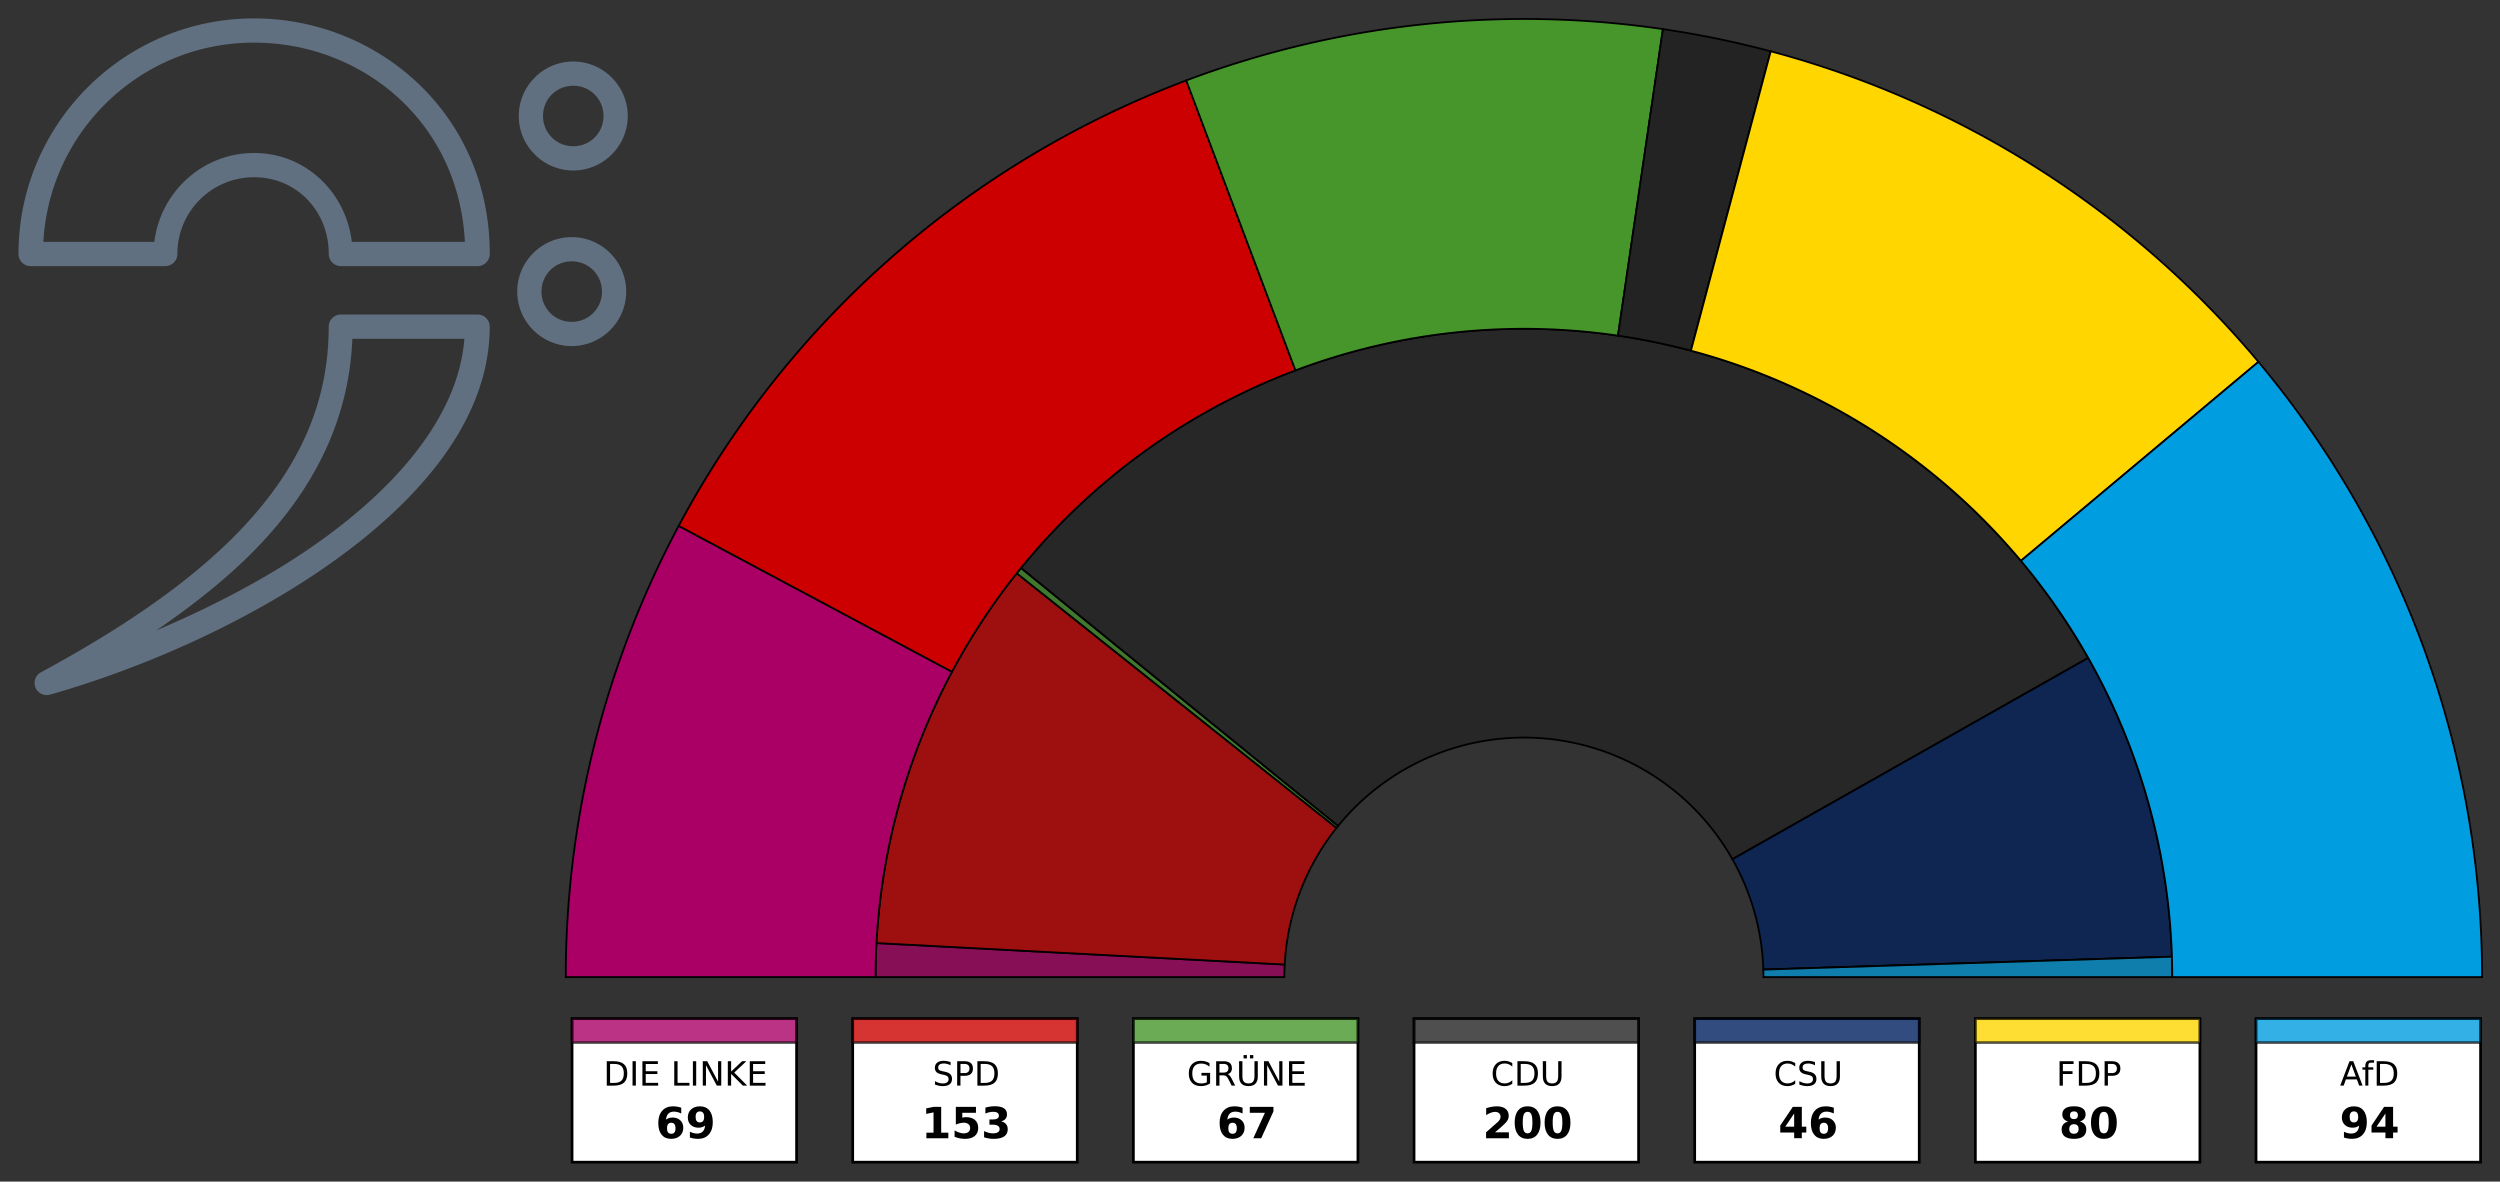 <?xml version="1.0" encoding="UTF-8" standalone="no"?>
<!-- Created with Inkscape (http://www.inkscape.org/) -->

<svg
   xmlns:dc="http://purl.org/dc/elements/1.1/"
   xmlns:cc="http://creativecommons.org/ns#"
   xmlns:rdf="http://www.w3.org/1999/02/22-rdf-syntax-ns#"
   xmlns:svg="http://www.w3.org/2000/svg"
   xmlns="http://www.w3.org/2000/svg"
   xmlns:sodipodi="http://sodipodi.sourceforge.net/DTD/sodipodi-0.dtd"
   xmlns:inkscape="http://www.inkscape.org/namespaces/inkscape"
   width="138.287mm"
   height="65.36mm"
   viewBox="0 0 138.287 65.36"
   version="1.1"
   id="svg8"
   inkscape:version="0.92.2 (5c3e80d, 2017-08-06)"
   sodipodi:docname="example.svg">
  <rect x="0" y="0" width="138.287" height="65.36" fill="#333333" stroke="none"/>
  <defs
     id="defs2" />
  <sodipodi:namedview
     id="base"
     pagecolor="#ffffff"
     bordercolor="#666666"
     borderopacity="1.0"
     inkscape:pageopacity="0.0"
     inkscape:pageshadow="2"
     inkscape:zoom="1.979899"
     inkscape:cx="302.32964"
     inkscape:cy="39.544688"
     inkscape:document-units="mm"
     inkscape:current-layer="text904"
     showgrid="false"
     fit-margin-top="1"
     fit-margin-bottom="1"
     fit-margin-left="1"
     fit-margin-right="1"
     inkscape:window-width="1920"
     inkscape:window-height="1017"
     inkscape:window-x="1358"
     inkscape:window-y="-8"
     inkscape:window-maximized="1" />
  <g
     inkscape:label="Ebene 1"
     inkscape:groupmode="layer"
     id="layer1"
     transform="translate(-3.984,-5.229)">
    <g
       class="labels"
       transform="matrix(0.265,0,0,0.265,96.481,65.205)"
       id="g868" />
    <g
       id="g1245" />
    <g
       id="g1487">
      <g
         style="stroke:#000000;stroke-width:0.378;stroke-miterlimit:4;stroke-dasharray:none;stroke-opacity:1"
         transform="matrix(0.265,0,0,0.265,88.279,6.279)"
         class="segments"
         id="g864">
        <path
           style="fill:#aa0066;fill-opacity:0.7;stroke:#000000;stroke-width:0.378;stroke-miterlimit:4;stroke-dasharray:none;stroke-opacity:1"
           inkscape:connector-curvature="0"
           id="DIE LINKE"
           d="m -50,200 a 50,50 0 0 1 0.069,-2.626 l -85.213,-4.481 A 135.331,135.331 0 0 0 -135.331,200 Z">
          <title
             id="title815">DIE LINKE: 5</title>
        </path>
        <path
           style="fill:#cc0000;fill-opacity:0.7;stroke:#000000;stroke-width:0.378;stroke-miterlimit:4;stroke-dasharray:none;stroke-opacity:1"
           inkscape:connector-curvature="0"
           id="SPD"
           d="m -49.931,197.374 a 50,50 0 0 1 10.816,-28.52 l -66.755,-53.153 a 135.331,135.331 0 0 0 -29.275,77.192 z">
          <title
             id="title818">SPD: 59</title>
        </path>
        <path
           style="fill:#46962b;fill-opacity:0.7;stroke:#000000;stroke-width:0.378;stroke-miterlimit:4;stroke-dasharray:none;stroke-opacity:1"
           inkscape:connector-curvature="0"
           id="GRÜNE"
           d="m -39.115,168.855 a 50,50 0 0 1 0.329,-0.409 l -66.192,-53.851 a 135.331,135.331 0 0 0 -0.892,1.108 z">
          <title
             id="title821">GRÜNE: 1</title>
        </path>
        <path
           style="fill:#232323;fill-opacity:0.7;stroke:#000000;stroke-width:0.378;stroke-miterlimit:4;stroke-dasharray:none;stroke-opacity:1"
           inkscape:connector-curvature="0"
           id="CDU"
           d="m -38.786,168.446 a 50,50 0 0 1 82.304,6.934 l 74.27,-42.017 a 135.331,135.331 0 0 0 -222.766,-18.769 z">
          <title
             id="title824">CDU: 185</title>
        </path>
        <path
           style="fill:#002060;fill-opacity:0.7;stroke:#000000;stroke-width:0.378;stroke-miterlimit:4;stroke-dasharray:none;stroke-opacity:1"
           inkscape:connector-curvature="0"
           id="CSU"
           d="m 43.519,175.38 a 50,50 0 0 1 6.457,23.044 l 85.289,-2.689 a 135.331,135.331 0 0 0 -17.476,-62.372 z">
          <title
             id="title827">CSU: 46</title>
        </path>
        <path
           style="fill:#ffd600;fill-opacity:0.7;stroke:#000000;stroke-width:0.378;stroke-miterlimit:4;stroke-dasharray:none;stroke-opacity:1"
           inkscape:connector-curvature="0"
           id="FDP"
           d="m 49.975,198.424 85.289,-2.689 z">
          <title
             id="title830">FDP: 0</title>
        </path>
        <path
           style="fill:#009ee0;fill-opacity:0.7;stroke:#000000;stroke-width:0.378;stroke-miterlimit:4;stroke-dasharray:none;stroke-opacity:1"
           inkscape:connector-curvature="0"
           id="AfD"
           d="M 49.975,198.424 A 50,50 0 0 1 50,200 h 85.331 a 135.331,135.331 0 0 0 -0.067,-4.265 z">
          <title
             id="title833">AfD: 3</title>
        </path>
        <path
           style="fill:#aa0066;fill-opacity:1;stroke:#000000;stroke-width:0.378;stroke-miterlimit:4;stroke-dasharray:none;stroke-opacity:1"
           inkscape:connector-curvature="0"
           id="path838"
           d="m -135.331,200 a 135.331,135.331 0 0 1 15.949,-63.738 l -57.047,-30.457 A 200,200 0 0 0 -200,200 Z">
          <title
             id="title836">DIE LINKE: 64</title>
        </path>
        <path
           style="fill:#cc0000;fill-opacity:1;stroke:#000000;stroke-width:0.378;stroke-miterlimit:4;stroke-dasharray:none;stroke-opacity:1"
           inkscape:connector-curvature="0"
           id="path842"
           d="M -119.382,136.262 A 135.331,135.331 0 0 1 -47.691,73.35 L -70.48,12.83 A 200,200 0 0 0 -176.429,105.805 Z">
          <title
             id="title840">SPD: 94</title>
        </path>
        <path
           style="fill:#46962b;fill-opacity:1;stroke:#000000;stroke-width:0.378;stroke-miterlimit:4;stroke-dasharray:none;stroke-opacity:1"
           inkscape:connector-curvature="0"
           id="path846"
           d="M -47.691,73.35 A 135.331,135.331 0 0 1 19.633,66.1 L 29.014,2.116 a 200,200 0 0 0 -99.494,10.714 z">
          <title
             id="title844">GRÜNE: 66</title>
        </path>
        <path
           style="fill:#232323;fill-opacity:1;stroke:#000000;stroke-width:0.378;stroke-miterlimit:4;stroke-dasharray:none;stroke-opacity:1"
           inkscape:connector-curvature="0"
           id="path850"
           d="m 19.633,66.1 a 135.331,135.331 0 0 1 15.227,3.135 L 51.517,6.749 A 200,200 0 0 0 29.014,2.116 Z">
          <title
             id="title848">CDU: 15</title>
        </path>
        <path
           style="fill:#002060;fill-opacity:1;stroke:#000000;stroke-width:0.378;stroke-miterlimit:4;stroke-dasharray:none;stroke-opacity:1"
           inkscape:connector-curvature="0"
           id="path854"
           d="M 34.859,69.235 51.517,6.749 Z">
          <title
             id="title852">CSU: 0</title>
        </path>
        <path
           style="fill:#ffd600;fill-opacity:1;stroke:#000000;stroke-width:0.378;stroke-miterlimit:4;stroke-dasharray:none;stroke-opacity:1"
           inkscape:connector-curvature="0"
           id="path858"
           d="M 34.859,69.235 A 135.331,135.331 0 0 1 103.744,113.099 L 153.318,71.573 A 200,200 0 0 0 51.517,6.749 Z">
          <title
             id="title856">FDP: 80</title>
        </path>
        <path
           style="fill:#009ee0;fill-opacity:1;stroke:#000000;stroke-width:0.378;stroke-miterlimit:4;stroke-dasharray:none;stroke-opacity:1"
           inkscape:connector-curvature="0"
           id="path862"
           d="M 103.744,113.099 A 135.331,135.331 0 0 1 135.331,200 H 200 A 200,200 0 0 0 153.318,71.573 Z">
          <title
             id="title860">AfD: 91</title>
        </path>
      </g>
      <g
         transform="translate(-8.202,-5.481)"
         style="stroke-width:0.15;stroke-miterlimit:4;stroke-dasharray:none"
         id="g1185">
        <rect
           id="rect870"
           style="opacity:1;fill:#ffffff;stroke:#000000;stroke-width:0.15;stroke-miterlimit:4;stroke-dasharray:none;stroke-opacity:1"
           height="7.938"
           width="12.42"
           x="43.829"
           y="67.057" />
        <rect
           id="rect872"
           style="opacity:0.8;fill:#aa0066;stroke:#000000;stroke-width:0.15;stroke-miterlimit:4;stroke-dasharray:none;stroke-opacity:0.8"
           height="1.323"
           width="12.42"
           x="43.829"
           y="67.057" />
        <g
           aria-label="DIE LINKE"
           style="font-size:1.852px;text-anchor:middle;stroke-width:0.15;stroke-miterlimit:4;stroke-dasharray:none"
           id="text874">
          <path
             d="m 45.932,69.561 v 1.05 h 0.221 q 0.279,0 0.409,-0.127 0.13,-0.127 0.13,-0.4 0,-0.271 -0.13,-0.397 -0.129,-0.127 -0.409,-0.127 z m -0.183,-0.15 h 0.375 q 0.392,0 0.576,0.164 0.184,0.163 0.184,0.51 0,0.349 -0.184,0.513 -0.184,0.164 -0.575,0.164 h -0.375 z"
             style="font-size:1.852px;text-anchor:middle;stroke-width:0.15;stroke-miterlimit:4;stroke-dasharray:none"
             id="path960" />
          <path
             d="m 47.175,69.411 h 0.183 V 70.761 H 47.175 Z"
             style="font-size:1.852px;text-anchor:middle;stroke-width:0.15;stroke-miterlimit:4;stroke-dasharray:none"
             id="path962" />
          <path
             d="m 47.721,69.411 h 0.854 v 0.154 h -0.671 v 0.4 h 0.643 v 0.154 h -0.643 v 0.489 h 0.687 v 0.154 h -0.87 z"
             style="font-size:1.852px;text-anchor:middle;stroke-width:0.15;stroke-miterlimit:4;stroke-dasharray:none"
             id="path964" />
          <path
             d="m 49.482,69.411 h 0.183 v 1.196 h 0.657 v 0.154 h -0.84 z"
             style="font-size:1.852px;text-anchor:middle;stroke-width:0.15;stroke-miterlimit:4;stroke-dasharray:none"
             id="path966" />
          <path
             d="M 50.513,69.411 H 50.696 V 70.761 H 50.513 Z"
             style="font-size:1.852px;text-anchor:middle;stroke-width:0.15;stroke-miterlimit:4;stroke-dasharray:none"
             id="path968" />
          <path
             d="m 51.06,69.411 h 0.246 l 0.599,1.13 v -1.13 h 0.177 v 1.35 h -0.246 l -0.599,-1.13 v 1.13 h -0.177 z"
             style="font-size:1.852px;text-anchor:middle;stroke-width:0.15;stroke-miterlimit:4;stroke-dasharray:none"
             id="path970" />
          <path
             d="m 52.445,69.411 h 0.183 v 0.571 l 0.606,-0.571 h 0.235 l -0.67,0.629 0.718,0.721 h -0.241 l -0.648,-0.65 v 0.65 h -0.183 z"
             style="font-size:1.852px;text-anchor:middle;stroke-width:0.15;stroke-miterlimit:4;stroke-dasharray:none"
             id="path972" />
          <path
             d="m 53.66,69.411 h 0.854 v 0.154 h -0.671 v 0.4 h 0.643 v 0.154 h -0.643 v 0.489 h 0.687 v 0.154 h -0.87 z"
             style="font-size:1.852px;text-anchor:middle;stroke-width:0.15;stroke-miterlimit:4;stroke-dasharray:none"
             id="path974" />
        </g>
        <g
           aria-label="69"
           style="font-weight:bold;font-size:2.381px;text-anchor:middle;stroke-width:0.15;stroke-miterlimit:4;stroke-dasharray:none"
           id="text876">
          <path
             d="m 49.315,72.815 q -0.117,0 -0.177,0.077 -0.058,0.076 -0.058,0.228 0,0.152 0.058,0.229 0.059,0.076 0.177,0.076 0.119,0 0.177,-0.076 0.059,-0.077 0.059,-0.229 0,-0.152 -0.059,-0.228 -0.058,-0.077 -0.177,-0.077 z m 0.553,-0.834 v 0.321 q -0.11,-0.052 -0.208,-0.077 -0.098,-0.026 -0.191,-0.026 -0.2,0 -0.312,0.112 -0.112,0.11 -0.13,0.329 0.077,-0.057 0.166,-0.085 0.09,-0.029 0.195,-0.029 0.266,0 0.429,0.156 0.164,0.156 0.164,0.408 0,0.279 -0.183,0.448 -0.183,0.167 -0.49,0.167 -0.338,0 -0.524,-0.228 -0.185,-0.229 -0.185,-0.649 0,-0.43 0.216,-0.676 0.217,-0.246 0.595,-0.246 0.12,0 0.233,0.019 0.113,0.019 0.223,0.056 z"
             style="font-weight:bold;font-size:2.381px;text-anchor:middle;stroke-width:0.15;stroke-miterlimit:4;stroke-dasharray:none"
             id="path955" />
          <path
             d="m 50.347,73.633 v -0.321 q 0.107,0.05 0.205,0.076 0.098,0.024 0.193,0.024 0.2,0 0.312,-0.11 0.112,-0.112 0.131,-0.33 -0.079,0.058 -0.169,0.087 -0.09,0.029 -0.194,0.029 -0.266,0 -0.43,-0.155 -0.163,-0.156 -0.163,-0.409 0,-0.28 0.181,-0.449 0.183,-0.169 0.488,-0.169 0.34,0 0.526,0.229 0.186,0.229 0.186,0.648 0,0.43 -0.217,0.677 -0.217,0.245 -0.596,0.245 -0.122,0 -0.234,-0.019 -0.112,-0.017 -0.219,-0.053 z m 0.552,-0.836 q 0.117,0 0.177,-0.076 0.059,-0.077 0.059,-0.229 0,-0.151 -0.059,-0.228 -0.059,-0.077 -0.177,-0.077 -0.117,0 -0.177,0.077 -0.059,0.077 -0.059,0.228 0,0.152 0.059,0.229 0.059,0.076 0.177,0.076 z"
             style="font-weight:bold;font-size:2.381px;text-anchor:middle;stroke-width:0.15;stroke-miterlimit:4;stroke-dasharray:none"
             id="path957" />
        </g>
        <rect
           id="rect880"
           style="opacity:1;fill:#ffffff;stroke:#000000;stroke-width:0.15;stroke-miterlimit:4;stroke-dasharray:none;stroke-opacity:1"
           height="7.938"
           width="12.42"
           x="59.354"
           y="67.057" />
        <rect
           id="rect882"
           style="opacity:0.8;fill:#cc0000;stroke:#000000;stroke-width:0.15;stroke-miterlimit:4;stroke-dasharray:none;stroke-opacity:0.8"
           height="1.323"
           width="12.42"
           x="59.354"
           y="67.057" />
        <g
           aria-label="SPD"
           style="font-size:1.852px;text-anchor:middle;stroke-width:0.15;stroke-miterlimit:4;stroke-dasharray:none"
           id="text884">
          <path
             d="m 64.766,69.456 v 0.178 q -0.104,-0.05 -0.196,-0.074 -0.092,-0.024 -0.178,-0.024 -0.149,0 -0.231,0.058 -0.08,0.058 -0.08,0.165 0,0.09 0.053,0.136 0.054,0.045 0.204,0.073 l 0.11,0.023 q 0.204,0.039 0.301,0.137 0.098,0.098 0.098,0.262 0,0.196 -0.132,0.298 -0.131,0.101 -0.385,0.101 -0.096,0 -0.204,-0.022 -0.108,-0.022 -0.223,-0.064 v -0.188 q 0.111,0.062 0.218,0.094 0.107,0.032 0.21,0.032 0.156,0 0.241,-0.061 0.085,-0.061 0.085,-0.175 0,-0.099 -0.061,-0.156 -0.061,-0.056 -0.2,-0.084 l -0.111,-0.022 q -0.204,-0.041 -0.296,-0.128 -0.091,-0.087 -0.091,-0.241 0,-0.179 0.126,-0.282 0.127,-0.103 0.348,-0.103 0.095,0 0.194,0.017 0.099,0.017 0.202,0.052 z"
             style="font-size:1.852px;text-anchor:middle;stroke-width:0.15;stroke-miterlimit:4;stroke-dasharray:none"
             id="path948" />
          <path
             d="m 65.315,69.561 v 0.507 h 0.23 q 0.128,0 0.197,-0.066 0.07,-0.066 0.07,-0.188 0,-0.121 -0.07,-0.187 -0.07,-0.066 -0.197,-0.066 z m -0.183,-0.15 h 0.412 q 0.227,0 0.343,0.103 0.117,0.102 0.117,0.3 0,0.2 -0.117,0.302 -0.116,0.102 -0.343,0.102 h -0.23 v 0.543 h -0.183 z"
             style="font-size:1.852px;text-anchor:middle;stroke-width:0.15;stroke-miterlimit:4;stroke-dasharray:none"
             id="path950" />
          <path
             d="m 66.432,69.561 v 1.05 h 0.221 q 0.279,0 0.409,-0.127 0.13,-0.127 0.13,-0.4 0,-0.271 -0.13,-0.397 -0.129,-0.127 -0.409,-0.127 z m -0.183,-0.15 h 0.375 q 0.392,0 0.576,0.164 0.184,0.163 0.184,0.51 0,0.349 -0.184,0.513 -0.184,0.164 -0.575,0.164 h -0.375 z"
             style="font-size:1.852px;text-anchor:middle;stroke-width:0.15;stroke-miterlimit:4;stroke-dasharray:none"
             id="path952" />
        </g>
        <g
           aria-label="153"
           style="font-weight:bold;font-size:2.381px;text-anchor:middle;stroke-width:0.15;stroke-miterlimit:4;stroke-dasharray:none"
           id="text886">
          <path
             d="m 63.429,73.363 h 0.395 v -1.122 l -0.406,0.084 v -0.305 l 0.403,-0.084 h 0.426 v 1.427 h 0.395 v 0.309 h -1.214 z"
             style="font-weight:bold;font-size:2.381px;text-anchor:middle;stroke-width:0.15;stroke-miterlimit:4;stroke-dasharray:none"
             id="path941" />
          <path
             d="m 65.058,71.936 h 1.113 v 0.329 h -0.756 v 0.269 q 0.051,-0.014 0.102,-0.021 0.052,-0.008 0.108,-0.008 0.317,0 0.494,0.159 0.177,0.158 0.177,0.442 0,0.281 -0.193,0.441 -0.192,0.159 -0.534,0.159 -0.148,0 -0.293,-0.029 -0.144,-0.028 -0.287,-0.086 v -0.352 q 0.142,0.081 0.269,0.122 0.128,0.041 0.241,0.041 0.163,0 0.256,-0.079 0.094,-0.08 0.094,-0.216 0,-0.137 -0.094,-0.216 -0.093,-0.079 -0.256,-0.079 -0.097,0 -0.206,0.026 -0.109,0.024 -0.235,0.077 z"
             style="font-weight:bold;font-size:2.381px;text-anchor:middle;stroke-width:0.15;stroke-miterlimit:4;stroke-dasharray:none"
             id="path943" />
          <path
             d="m 67.571,72.736 q 0.176,0.045 0.266,0.158 0.092,0.112 0.092,0.285 0,0.258 -0.198,0.393 -0.198,0.134 -0.577,0.134 -0.134,0 -0.269,-0.022 -0.134,-0.021 -0.265,-0.064 v -0.345 q 0.126,0.063 0.249,0.095 0.124,0.031 0.244,0.031 0.178,0 0.272,-0.062 0.095,-0.062 0.095,-0.177 0,-0.119 -0.098,-0.179 -0.097,-0.062 -0.286,-0.062 h -0.179 v -0.288 h 0.188 q 0.169,0 0.251,-0.052 0.083,-0.053 0.083,-0.162 0,-0.1 -0.08,-0.155 -0.08,-0.055 -0.227,-0.055 -0.108,0 -0.219,0.024 -0.11,0.024 -0.22,0.072 v -0.328 q 0.133,-0.037 0.263,-0.056 0.13,-0.019 0.256,-0.019 0.338,0 0.506,0.112 0.169,0.11 0.169,0.334 0,0.152 -0.08,0.25 -0.08,0.097 -0.237,0.136 z"
             style="font-weight:bold;font-size:2.381px;text-anchor:middle;stroke-width:0.15;stroke-miterlimit:4;stroke-dasharray:none"
             id="path945" />
        </g>
        <rect
           id="rect890"
           style="opacity:1;fill:#ffffff;stroke:#000000;stroke-width:0.15;stroke-miterlimit:4;stroke-dasharray:none;stroke-opacity:1"
           height="7.938"
           width="12.42"
           x="74.879"
           y="67.057" />
        <rect
           id="rect892"
           style="opacity:0.8;fill:#46962b;stroke:#000000;stroke-width:0.15;stroke-miterlimit:4;stroke-dasharray:none;stroke-opacity:0.8"
           height="1.323"
           width="12.42"
           x="74.879"
           y="67.057" />
        <g
           aria-label="GRÜNE"
           style="font-size:1.852px;text-anchor:middle;stroke-width:0.15;stroke-miterlimit:4;stroke-dasharray:none"
           id="text894">
          <path
             d="m 78.942,70.569 v -0.363 h -0.298 v -0.15 h 0.479 v 0.58 q -0.106,0.075 -0.233,0.114 -0.128,0.038 -0.272,0.038 -0.317,0 -0.496,-0.184 -0.178,-0.185 -0.178,-0.515 0,-0.331 0.178,-0.515 0.179,-0.185 0.496,-0.185 0.132,0 0.251,0.033 0.119,0.033 0.22,0.096 v 0.194 q -0.101,-0.086 -0.215,-0.129 -0.114,-0.043 -0.24,-0.043 -0.248,0 -0.373,0.138 -0.124,0.138 -0.124,0.412 0,0.273 0.124,0.411 0.125,0.138 0.373,0.138 0.097,0 0.173,-0.016 0.076,-0.017 0.137,-0.052 z"
             style="font-size:1.852px;text-anchor:middle;stroke-width:0.15;stroke-miterlimit:4;stroke-dasharray:none"
             id="path930" />
          <path
             d="m 80.098,70.128 q 0.059,0.02 0.114,0.085 0.056,0.065 0.112,0.179 l 0.185,0.369 h -0.196 l -0.173,-0.346 q -0.067,-0.136 -0.13,-0.18 -0.062,-0.044 -0.171,-0.044 h -0.199 v 0.571 h -0.183 v -1.35 h 0.412 q 0.232,0 0.345,0.097 0.114,0.097 0.114,0.292 0,0.128 -0.06,0.212 -0.059,0.084 -0.172,0.117 z m -0.458,-0.567 v 0.479 h 0.23 q 0.132,0 0.199,-0.061 0.068,-0.061 0.068,-0.18 0,-0.118 -0.068,-0.178 -0.067,-0.061 -0.199,-0.061 z"
             style="font-size:1.852px;text-anchor:middle;stroke-width:0.15;stroke-miterlimit:4;stroke-dasharray:none"
             id="path932" />
          <path
             d="m 80.725,69.411 h 0.184 v 0.82 q 0,0.217 0.079,0.313 0.079,0.095 0.255,0.095 0.175,0 0.254,-0.095 0.079,-0.096 0.079,-0.313 v -0.82 h 0.184 v 0.843 q 0,0.264 -0.131,0.399 -0.13,0.135 -0.385,0.135 -0.256,0 -0.387,-0.135 -0.13,-0.135 -0.13,-0.399 z m 0.602,-0.341 h 0.184 v 0.184 h -0.184 z m -0.354,0 h 0.184 v 0.184 h -0.184 z"
             style="font-size:1.852px;text-anchor:middle;stroke-width:0.15;stroke-miterlimit:4;stroke-dasharray:none"
             id="path934" />
          <path
             d="m 82.102,69.411 h 0.246 l 0.599,1.13 v -1.13 h 0.177 v 1.35 h -0.246 l -0.599,-1.13 v 1.13 h -0.177 z"
             style="font-size:1.852px;text-anchor:middle;stroke-width:0.15;stroke-miterlimit:4;stroke-dasharray:none"
             id="path936" />
          <path
             d="m 83.487,69.411 h 0.854 v 0.154 h -0.671 v 0.4 h 0.643 v 0.154 h -0.643 v 0.489 H 84.357 v 0.154 h -0.87 z"
             style="font-size:1.852px;text-anchor:middle;stroke-width:0.15;stroke-miterlimit:4;stroke-dasharray:none"
             id="path938" />
        </g>
        <g
           aria-label="67"
           style="font-weight:bold;font-size:2.381px;text-anchor:middle;stroke-width:0.15;stroke-miterlimit:4;stroke-dasharray:none"
           id="text896">
          <path
             d="m 80.365,72.815 q -0.117,0 -0.177,0.077 -0.058,0.076 -0.058,0.228 0,0.152 0.058,0.229 0.059,0.076 0.177,0.076 0.119,0 0.177,-0.076 0.059,-0.077 0.059,-0.229 0,-0.152 -0.059,-0.228 -0.058,-0.077 -0.177,-0.077 z m 0.553,-0.834 v 0.321 q -0.11,-0.052 -0.208,-0.077 -0.098,-0.026 -0.191,-0.026 -0.2,0 -0.312,0.112 -0.112,0.11 -0.13,0.329 0.077,-0.057 0.166,-0.085 0.09,-0.029 0.195,-0.029 0.266,0 0.429,0.156 0.164,0.156 0.164,0.408 0,0.279 -0.183,0.448 -0.183,0.167 -0.49,0.167 -0.338,0 -0.524,-0.228 -0.185,-0.229 -0.185,-0.649 0,-0.43 0.216,-0.676 0.217,-0.246 0.595,-0.246 0.12,0 0.233,0.019 0.113,0.019 0.223,0.056 z"
             style="font-weight:bold;font-size:2.381px;text-anchor:middle;stroke-width:0.15;stroke-miterlimit:4;stroke-dasharray:none"
             id="path925" />
          <path
             d="m 81.318,71.936 h 1.308 v 0.252 l -0.677,1.484 h -0.436 l 0.641,-1.407 h -0.836 z"
             style="font-weight:bold;font-size:2.381px;text-anchor:middle;stroke-width:0.15;stroke-miterlimit:4;stroke-dasharray:none"
             id="path927" />
        </g>
        <rect
           id="rect900"
           style="opacity:1;fill:#ffffff;stroke:#000000;stroke-width:0.15;stroke-miterlimit:4;stroke-dasharray:none;stroke-opacity:1"
           height="7.938"
           width="12.42"
           x="90.404"
           y="67.057" />
        <rect
           id="rect902"
           style="opacity:0.8;fill:#232323;stroke:#000000;stroke-width:0.15;stroke-miterlimit:4;stroke-dasharray:none;stroke-opacity:0.8"
           height="1.323"
           width="12.42"
           x="90.404"
           y="67.057" />
        <g
           aria-label="CDU"
           style="font-size:1.852px;text-anchor:middle;stroke-width:0.15;stroke-miterlimit:4;stroke-dasharray:none"
           id="text904">
          <path
             d="m 95.838,69.515 v 0.193 q -0.092,-0.086 -0.197,-0.128 -0.104,-0.043 -0.222,-0.043 -0.232,0 -0.355,0.142 -0.123,0.141 -0.123,0.409 0,0.267 0.123,0.409 0.123,0.141 0.355,0.141 0.118,0 0.222,-0.043 0.105,-0.043 0.197,-0.128 v 0.191 q -0.096,0.065 -0.203,0.098 -0.107,0.033 -0.226,0.033 -0.307,0 -0.483,-0.187 -0.176,-0.188 -0.176,-0.513 0,-0.326 0.176,-0.513 0.176,-0.188 0.483,-0.188 0.121,0 0.228,0.033 0.108,0.032 0.202,0.096 z"
             style="font-size:1.852px;text-anchor:middle;stroke-width:0.15;stroke-miterlimit:4;stroke-dasharray:none"
             id="path918" />
          <path
             d="m 96.305,69.561 v 1.05 h 0.221 q 0.279,0 0.409,-0.127 0.13,-0.127 0.13,-0.4 0,-0.271 -0.13,-0.397 -0.129,-0.127 -0.409,-0.127 z m -0.183,-0.15 h 0.375 q 0.392,0 0.576,0.164 0.184,0.163 0.184,0.51 0,0.349 -0.184,0.513 -0.184,0.164 -0.575,0.164 h -0.375 z"
             style="font-size:1.852px;text-anchor:middle;stroke-width:0.15;stroke-miterlimit:4;stroke-dasharray:none"
             id="path920" />
          <path
             d="M 97.526,69.411 H 97.71 v 0.82 q 0,0.217 0.079,0.313 0.079,0.095 0.255,0.095 0.175,0 0.254,-0.095 0.079,-0.096 0.079,-0.313 v -0.82 h 0.184 v 0.843 q 0,0.264 -0.131,0.399 -0.13,0.135 -0.385,0.135 -0.256,0 -0.387,-0.135 -0.13,-0.135 -0.13,-0.399 z"
             style="font-size:1.852px;text-anchor:middle;stroke-width:0.15;stroke-miterlimit:4;stroke-dasharray:none"
             id="path922" />
        </g>
        <g
           aria-label="200"
           style="font-weight:bold;font-size:2.381px;text-anchor:middle;stroke-width:0.15;stroke-miterlimit:4;stroke-dasharray:none"
           id="text906">
          <path
             d="m 94.886,73.343 h 0.764 v 0.329 h -1.262 v -0.329 l 0.634,-0.559 q 0.085,-0.077 0.126,-0.15 0.041,-0.073 0.041,-0.152 0,-0.122 -0.083,-0.196 -0.081,-0.074 -0.217,-0.074 -0.105,0 -0.229,0.045 -0.124,0.044 -0.266,0.133 v -0.381 q 0.151,-0.05 0.299,-0.076 0.148,-0.027 0.29,-0.027 0.312,0 0.484,0.137 0.173,0.137 0.173,0.383 0,0.142 -0.073,0.265 -0.073,0.122 -0.308,0.328 z"
             style="font-weight:bold;font-size:2.381px;text-anchor:middle;stroke-width:0.15;stroke-miterlimit:4;stroke-dasharray:none"
             id="path911" />
          <path
             d="m 96.951,72.802 q 0,-0.326 -0.062,-0.458 -0.06,-0.134 -0.205,-0.134 -0.144,0 -0.206,0.134 -0.062,0.133 -0.062,0.458 0,0.329 0.062,0.464 0.062,0.135 0.206,0.135 0.143,0 0.205,-0.135 0.062,-0.135 0.062,-0.464 z m 0.448,0.004 q 0,0.431 -0.186,0.666 -0.186,0.234 -0.528,0.234 -0.343,0 -0.529,-0.234 -0.186,-0.235 -0.186,-0.666 0,-0.433 0.186,-0.666 0.186,-0.235 0.529,-0.235 0.342,0 0.528,0.235 0.186,0.234 0.186,0.666 z"
             style="font-weight:bold;font-size:2.381px;text-anchor:middle;stroke-width:0.15;stroke-miterlimit:4;stroke-dasharray:none"
             id="path913" />
          <path
             d="m 98.607,72.802 q 0,-0.326 -0.062,-0.458 -0.06,-0.134 -0.205,-0.134 -0.144,0 -0.206,0.134 -0.062,0.133 -0.062,0.458 0,0.329 0.062,0.464 0.062,0.135 0.206,0.135 0.143,0 0.205,-0.135 0.062,-0.135 0.062,-0.464 z m 0.448,0.004 q 0,0.431 -0.186,0.666 -0.186,0.234 -0.528,0.234 -0.343,0 -0.529,-0.234 -0.186,-0.235 -0.186,-0.666 0,-0.433 0.186,-0.666 0.186,-0.235 0.529,-0.235 0.342,0 0.528,0.235 0.186,0.234 0.186,0.666 z"
             style="font-weight:bold;font-size:2.381px;text-anchor:middle;stroke-width:0.15;stroke-miterlimit:4;stroke-dasharray:none"
             id="path915" />
        </g>
        <rect
           id="rect910"
           style="opacity:1;fill:#ffffff;stroke:#000000;stroke-width:0.15;stroke-miterlimit:4;stroke-dasharray:none;stroke-opacity:1"
           height="7.938"
           width="12.42"
           x="105.928"
           y="67.057" />
        <rect
           id="rect912"
           style="opacity:0.8;fill:#002060;stroke:#000000;stroke-width:0.15;stroke-miterlimit:4;stroke-dasharray:none;stroke-opacity:0.8"
           height="1.323"
           width="12.42"
           x="105.928"
           y="67.057" />
        <g
           aria-label="CSU"
           style="font-size:1.852px;text-anchor:middle;stroke-width:0.15;stroke-miterlimit:4;stroke-dasharray:none"
           id="text914">
          <path
             d="m 111.488,69.515 v 0.193 q -0.092,-0.086 -0.197,-0.128 -0.104,-0.043 -0.222,-0.043 -0.232,0 -0.354,0.142 -0.123,0.141 -0.123,0.409 0,0.267 0.123,0.409 0.123,0.141 0.354,0.141 0.118,0 0.222,-0.043 0.105,-0.043 0.197,-0.128 v 0.191 q -0.096,0.065 -0.203,0.098 -0.107,0.033 -0.226,0.033 -0.307,0 -0.483,-0.187 -0.176,-0.188 -0.176,-0.513 0,-0.326 0.176,-0.513 0.176,-0.188 0.483,-0.188 0.121,0 0.228,0.033 0.108,0.032 0.202,0.096 z"
             style="font-size:1.852px;text-anchor:middle;stroke-width:0.15;stroke-miterlimit:4;stroke-dasharray:none"
             id="path904" />
          <path
             d="m 112.581,69.456 v 0.178 q -0.104,-0.05 -0.196,-0.074 -0.092,-0.024 -0.178,-0.024 -0.149,0 -0.231,0.058 -0.081,0.058 -0.081,0.165 0,0.09 0.053,0.136 0.054,0.045 0.204,0.073 l 0.11,0.023 q 0.204,0.039 0.301,0.137 0.098,0.098 0.098,0.262 0,0.196 -0.132,0.298 -0.131,0.101 -0.385,0.101 -0.096,0 -0.204,-0.022 -0.108,-0.022 -0.223,-0.064 v -0.188 q 0.111,0.062 0.218,0.094 0.107,0.032 0.21,0.032 0.156,0 0.241,-0.061 0.085,-0.061 0.085,-0.175 0,-0.099 -0.061,-0.156 -0.061,-0.056 -0.2,-0.084 l -0.111,-0.022 q -0.204,-0.041 -0.296,-0.128 -0.091,-0.087 -0.091,-0.241 0,-0.179 0.126,-0.282 0.127,-0.103 0.348,-0.103 0.095,0 0.194,0.017 0.099,0.017 0.202,0.052 z"
             style="font-size:1.852px;text-anchor:middle;stroke-width:0.15;stroke-miterlimit:4;stroke-dasharray:none"
             id="path906" />
          <path
             d="M 112.926,69.411 H 113.11 v 0.82 q 0,0.217 0.079,0.313 0.079,0.095 0.255,0.095 0.175,0 0.254,-0.095 0.079,-0.096 0.079,-0.313 v -0.82 h 0.184 v 0.843 q 0,0.264 -0.131,0.399 -0.13,0.135 -0.385,0.135 -0.256,0 -0.387,-0.135 -0.13,-0.135 -0.13,-0.399 z"
             style="font-size:1.852px;text-anchor:middle;stroke-width:0.15;stroke-miterlimit:4;stroke-dasharray:none"
             id="path908" />
        </g>
        <g
           aria-label="46"
           style="font-weight:bold;font-size:2.381px;text-anchor:middle;stroke-width:0.15;stroke-miterlimit:4;stroke-dasharray:none"
           id="text916">
          <path
             d="m 111.429,72.304 -0.491,0.727 h 0.491 z m -0.074,-0.369 h 0.498 v 1.095 h 0.248 v 0.324 h -0.248 v 0.316 h -0.423 v -0.316 h -0.77 v -0.384 z"
             style="font-weight:bold;font-size:2.381px;text-anchor:middle;stroke-width:0.15;stroke-miterlimit:4;stroke-dasharray:none"
             id="path899" />
          <path
             d="m 113.07,72.815 q -0.117,0 -0.177,0.077 -0.058,0.076 -0.058,0.228 0,0.152 0.058,0.229 0.059,0.076 0.177,0.076 0.119,0 0.177,-0.076 0.059,-0.077 0.059,-0.229 0,-0.152 -0.059,-0.228 -0.058,-0.077 -0.177,-0.077 z m 0.553,-0.834 v 0.321 q -0.11,-0.052 -0.208,-0.077 -0.098,-0.026 -0.191,-0.026 -0.2,0 -0.312,0.112 -0.112,0.11 -0.13,0.329 0.077,-0.057 0.166,-0.085 0.089,-0.029 0.195,-0.029 0.266,0 0.429,0.156 0.164,0.156 0.164,0.408 0,0.279 -0.183,0.448 -0.183,0.167 -0.49,0.167 -0.338,0 -0.524,-0.228 -0.185,-0.229 -0.185,-0.649 0,-0.43 0.216,-0.676 0.217,-0.246 0.595,-0.246 0.12,0 0.233,0.019 0.113,0.019 0.223,0.056 z"
             style="font-weight:bold;font-size:2.381px;text-anchor:middle;stroke-width:0.15;stroke-miterlimit:4;stroke-dasharray:none"
             id="path901" />
        </g>
        <rect
           id="rect920"
           style="opacity:1;fill:#ffffff;stroke:#000000;stroke-width:0.15;stroke-miterlimit:4;stroke-dasharray:none;stroke-opacity:1"
           height="7.938"
           width="12.42"
           x="121.453"
           y="67.057" />
        <rect
           id="rect922"
           style="opacity:0.8;fill:#ffd600;stroke:#000000;stroke-width:0.15;stroke-miterlimit:4;stroke-dasharray:none;stroke-opacity:0.8"
           height="1.323"
           width="12.42"
           x="121.453"
           y="67.057" />
        <g
           aria-label="FDP"
           style="font-size:1.852px;text-anchor:middle;stroke-width:0.15;stroke-miterlimit:4;stroke-dasharray:none"
           id="text924">
          <path
             d="m 126.11,69.411 h 0.776 v 0.154 h -0.593 v 0.398 h 0.535 v 0.154 h -0.535 v 0.645 h -0.183 z"
             style="font-size:1.852px;text-anchor:middle;stroke-width:0.15;stroke-miterlimit:4;stroke-dasharray:none"
             id="path892" />
          <path
             d="m 127.36,69.561 v 1.05 h 0.221 q 0.279,0 0.409,-0.127 0.13,-0.127 0.13,-0.4 0,-0.271 -0.13,-0.397 -0.129,-0.127 -0.409,-0.127 z m -0.183,-0.15 h 0.375 q 0.392,0 0.576,0.164 0.184,0.163 0.184,0.51 0,0.349 -0.184,0.513 -0.184,0.164 -0.575,0.164 h -0.375 z"
             style="font-size:1.852px;text-anchor:middle;stroke-width:0.15;stroke-miterlimit:4;stroke-dasharray:none"
             id="path894" />
          <path
             d="m 128.785,69.561 v 0.507 h 0.23 q 0.128,0 0.197,-0.066 0.07,-0.066 0.07,-0.188 0,-0.121 -0.07,-0.187 -0.07,-0.066 -0.197,-0.066 z m -0.183,-0.15 h 0.412 q 0.227,0 0.343,0.103 0.117,0.102 0.117,0.3 0,0.2 -0.117,0.302 -0.116,0.102 -0.343,0.102 h -0.23 v 0.543 h -0.183 z"
             style="font-size:1.852px;text-anchor:middle;stroke-width:0.15;stroke-miterlimit:4;stroke-dasharray:none"
             id="path896" />
        </g>
        <g
           aria-label="80"
           style="font-weight:bold;font-size:2.381px;text-anchor:middle;stroke-width:0.15;stroke-miterlimit:4;stroke-dasharray:none"
           id="text926">
          <path
             d="m 126.907,72.895 q -0.126,0 -0.193,0.069 -0.067,0.069 -0.067,0.197 0,0.128 0.067,0.196 0.067,0.067 0.193,0.067 0.124,0 0.191,-0.067 0.066,-0.069 0.066,-0.196 0,-0.129 -0.066,-0.197 -0.066,-0.069 -0.191,-0.069 z m -0.327,-0.148 q -0.158,-0.048 -0.238,-0.147 -0.08,-0.099 -0.08,-0.246 0,-0.22 0.164,-0.335 0.164,-0.115 0.481,-0.115 0.315,0 0.479,0.115 0.164,0.114 0.164,0.335 0,0.148 -0.081,0.246 -0.08,0.099 -0.238,0.147 0.177,0.049 0.266,0.159 0.091,0.109 0.091,0.277 0,0.258 -0.172,0.391 -0.171,0.131 -0.508,0.131 -0.338,0 -0.512,-0.131 -0.172,-0.133 -0.172,-0.391 0,-0.167 0.089,-0.277 0.091,-0.11 0.267,-0.159 z m 0.105,-0.348 q 0,0.103 0.057,0.159 0.058,0.056 0.165,0.056 0.105,0 0.162,-0.056 0.057,-0.056 0.057,-0.159 0,-0.103 -0.057,-0.158 -0.057,-0.056 -0.162,-0.056 -0.107,0 -0.165,0.056 -0.057,0.056 -0.057,0.158 z"
             style="font-weight:bold;font-size:2.381px;text-anchor:middle;stroke-width:0.15;stroke-miterlimit:4;stroke-dasharray:none"
             id="path887" />
          <path
             d="m 128.828,72.802 q 0,-0.326 -0.062,-0.458 -0.06,-0.134 -0.205,-0.134 -0.144,0 -0.206,0.134 -0.062,0.133 -0.062,0.458 0,0.329 0.062,0.464 0.062,0.135 0.206,0.135 0.143,0 0.205,-0.135 0.062,-0.135 0.062,-0.464 z m 0.448,0.004 q 0,0.431 -0.186,0.666 -0.186,0.234 -0.528,0.234 -0.343,0 -0.529,-0.234 -0.186,-0.235 -0.186,-0.666 0,-0.433 0.186,-0.666 0.186,-0.235 0.529,-0.235 0.342,0 0.528,0.235 0.186,0.234 0.186,0.666 z"
             style="font-weight:bold;font-size:2.381px;text-anchor:middle;stroke-width:0.15;stroke-miterlimit:4;stroke-dasharray:none"
             id="path889" />
        </g>
        <rect
           id="rect930"
           style="opacity:1;fill:#ffffff;stroke:#000000;stroke-width:0.15;stroke-miterlimit:4;stroke-dasharray:none;stroke-opacity:1"
           height="7.938"
           width="12.42"
           x="136.978"
           y="67.057" />
        <rect
           id="rect932"
           style="opacity:0.8;fill:#009ee0;stroke:#000000;stroke-width:0.15;stroke-miterlimit:4;stroke-dasharray:none;stroke-opacity:0.8"
           height="1.323"
           width="12.42"
           x="136.978"
           y="67.057" />
        <g
           aria-label="AfD"
           style="font-size:1.852px;text-anchor:middle;stroke-width:0.15;stroke-miterlimit:4;stroke-dasharray:none"
           id="text934">
          <path
             d="m 142.252,69.591 -0.248,0.672 h 0.496 z m -0.103,-0.18 h 0.207 l 0.515,1.35 H 142.681 l -0.123,-0.346 h -0.609 l -0.123,0.346 h -0.193 z"
             style="font-size:1.852px;text-anchor:middle;stroke-width:0.15;stroke-miterlimit:4;stroke-dasharray:none"
             id="path880" />
          <path
             d="m 143.508,69.354 v 0.138 h -0.159 q -0.089,0 -0.125,0.036 -0.034,0.036 -0.034,0.13 v 0.09 h 0.274 v 0.129 h -0.274 v 0.884 h -0.167 v -0.884 h -0.159 v -0.129 h 0.159 v -0.071 q 0,-0.169 0.079,-0.246 0.079,-0.078 0.25,-0.078 z"
             style="font-size:1.852px;text-anchor:middle;stroke-width:0.15;stroke-miterlimit:4;stroke-dasharray:none"
             id="path882" />
          <path
             d="m 143.836,69.561 v 1.05 h 0.221 q 0.279,0 0.409,-0.127 0.13,-0.127 0.13,-0.4 0,-0.271 -0.13,-0.397 -0.129,-0.127 -0.409,-0.127 z m -0.183,-0.15 h 0.375 q 0.392,0 0.576,0.164 0.184,0.163 0.184,0.51 0,0.349 -0.184,0.513 -0.184,0.164 -0.575,0.164 h -0.375 z"
             style="font-size:1.852px;text-anchor:middle;stroke-width:0.15;stroke-miterlimit:4;stroke-dasharray:none"
             id="path884" />
        </g>
        <g
           aria-label="94"
           style="font-weight:bold;font-size:2.381px;text-anchor:middle;stroke-width:0.15;stroke-miterlimit:4;stroke-dasharray:none"
           id="text936">
          <path
             d="m 141.841,73.633 v -0.321 q 0.107,0.05 0.205,0.076 0.098,0.024 0.193,0.024 0.2,0 0.312,-0.11 0.112,-0.112 0.131,-0.33 -0.079,0.058 -0.169,0.087 -0.089,0.029 -0.194,0.029 -0.266,0 -0.43,-0.155 -0.163,-0.156 -0.163,-0.409 0,-0.28 0.181,-0.449 0.183,-0.169 0.488,-0.169 0.34,0 0.526,0.229 0.186,0.229 0.186,0.648 0,0.43 -0.217,0.677 -0.217,0.245 -0.596,0.245 -0.122,0 -0.234,-0.019 -0.112,-0.017 -0.219,-0.053 z m 0.552,-0.836 q 0.117,0 0.177,-0.076 0.059,-0.077 0.059,-0.229 0,-0.151 -0.059,-0.228 -0.059,-0.077 -0.177,-0.077 -0.117,0 -0.177,0.077 -0.059,0.077 -0.059,0.228 0,0.152 0.059,0.229 0.059,0.076 0.177,0.076 z"
             style="font-weight:bold;font-size:2.381px;text-anchor:middle;stroke-width:0.15;stroke-miterlimit:4;stroke-dasharray:none"
             id="path875" />
          <path
             d="m 144.135,72.304 -0.491,0.727 h 0.491 z m -0.074,-0.369 h 0.498 v 1.095 h 0.248 v 0.324 h -0.248 v 0.316 h -0.423 v -0.316 h -0.77 v -0.384 z"
             style="font-weight:bold;font-size:2.381px;text-anchor:middle;stroke-width:0.15;stroke-miterlimit:4;stroke-dasharray:none"
             id="path877" />
        </g>
      </g>
      <g
         inkscape:label="Ebene 1"
         id="layer1-6"
         transform="matrix(1.261,0,0,1.261,271.599,133.658)"
         style="stroke-width:0.793">
        <path
           style="color:#000000;font-style:normal;font-variant:normal;font-weight:normal;font-stretch:normal;font-size:medium;line-height:normal;font-family:sans-serif;font-variant-ligatures:normal;font-variant-position:normal;font-variant-caps:normal;font-variant-numeric:normal;font-variant-alternates:normal;font-feature-settings:normal;text-indent:0;text-align:start;text-decoration:none;text-decoration-line:none;text-decoration-style:solid;text-decoration-color:#000000;letter-spacing:normal;word-spacing:normal;text-transform:none;writing-mode:lr-tb;direction:ltr;text-orientation:mixed;dominant-baseline:auto;baseline-shift:baseline;text-anchor:start;white-space:normal;shape-padding:0;clip-rule:nonzero;display:inline;overflow:visible;visibility:visible;opacity:1;isolation:auto;mix-blend-mode:normal;color-interpolation:sRGB;color-interpolation-filters:linearRGB;solid-color:#000000;solid-opacity:1;vector-effect:none;fill:#607080;fill-opacity:1;fill-rule:evenodd;stroke:none;stroke-width:4.758;stroke-linecap:round;stroke-linejoin:round;stroke-miterlimit:4;stroke-dasharray:none;stroke-dashoffset:0;stroke-opacity:1;color-rendering:auto;image-rendering:auto;shape-rendering:auto;text-rendering:auto;enable-background:accumulate"
           d="m -201.078,-101.04 c -5.702,0 -10.335,4.633 -10.335,10.334 a 0.532,0.532 0 0 0 0.532,0.532 h 2.953 2.953 a 0.532,0.532 0 0 0 0.532,-0.532 c 0,-1.865 1.501,-3.366 3.367,-3.366 1.866,0 3.273,1.485 3.273,3.366 a 0.532,0.532 0 0 0 0.532,0.532 h 5.999 a 0.532,0.532 0 0 0 0.532,-0.532 c 0,-6.186 -4.952,-10.334 -10.335,-10.334 z m 0,1.063 c 4.687,0 8.974,3.422 9.246,8.739 h -4.961 c -0.256,-2.176 -2.027,-3.898 -4.285,-3.898 -2.258,4e-6 -4.109,1.71 -4.376,3.898 h -2.475 -2.394 c 0.276,-4.877 4.298,-8.739 9.246,-8.739 z m 14,0.828 c -1.314,0 -2.39,1.077 -2.39,2.391 0,1.314 1.076,2.39 2.39,2.39 1.314,0 2.39,-1.076 2.39,-2.39 0,-1.314 -1.076,-2.391 -2.39,-2.391 z m 0,1.063 c 0.739,0 1.327,0.588 1.327,1.327 0,0.739 -0.588,1.327 -1.327,1.327 -0.739,0 -1.327,-0.588 -1.327,-1.327 0,-0.739 0.588,-1.327 1.327,-1.327 z m -0.067,6.64 c -1.314,0 -2.391,1.076 -2.391,2.39 0,1.314 1.077,2.39 2.391,2.39 1.314,0 2.39,-1.076 2.39,-2.39 0,-1.314 -1.076,-2.39 -2.39,-2.39 z m 0,1.063 c 0.739,0 1.327,0.588 1.327,1.327 0,0.739 -0.588,1.327 -1.327,1.327 -0.739,0 -1.327,-0.588 -1.327,-1.327 0,-0.739 0.588,-1.327 1.327,-1.327 z m -10.128,2.334 a 0.532,0.532 0 0 0 -0.532,0.532 c 0,3.242 -1.223,5.958 -3.417,8.425 -2.194,2.467 -5.37,4.661 -9.208,6.737 a 0.532,0.532 0 0 0 0.399,0.979 c 4.18,-1.19 8.949,-3.294 12.712,-6.049 3.764,-2.755 6.576,-6.194 6.576,-10.092 a 0.532,0.532 0 0 0 -0.532,-0.532 z m 0.506,1.063 h 4.913 c -0.248,3.182 -2.658,6.189 -6.093,8.703 -2.208,1.616 -4.81,2.981 -7.424,4.09 1.912,-1.308 3.602,-2.684 4.943,-4.193 2.205,-2.479 3.528,-5.317 3.66,-8.6 z"
           id="path4520"
           inkscape:connector-curvature="0" />
      </g>
    </g>
  </g>
</svg>
